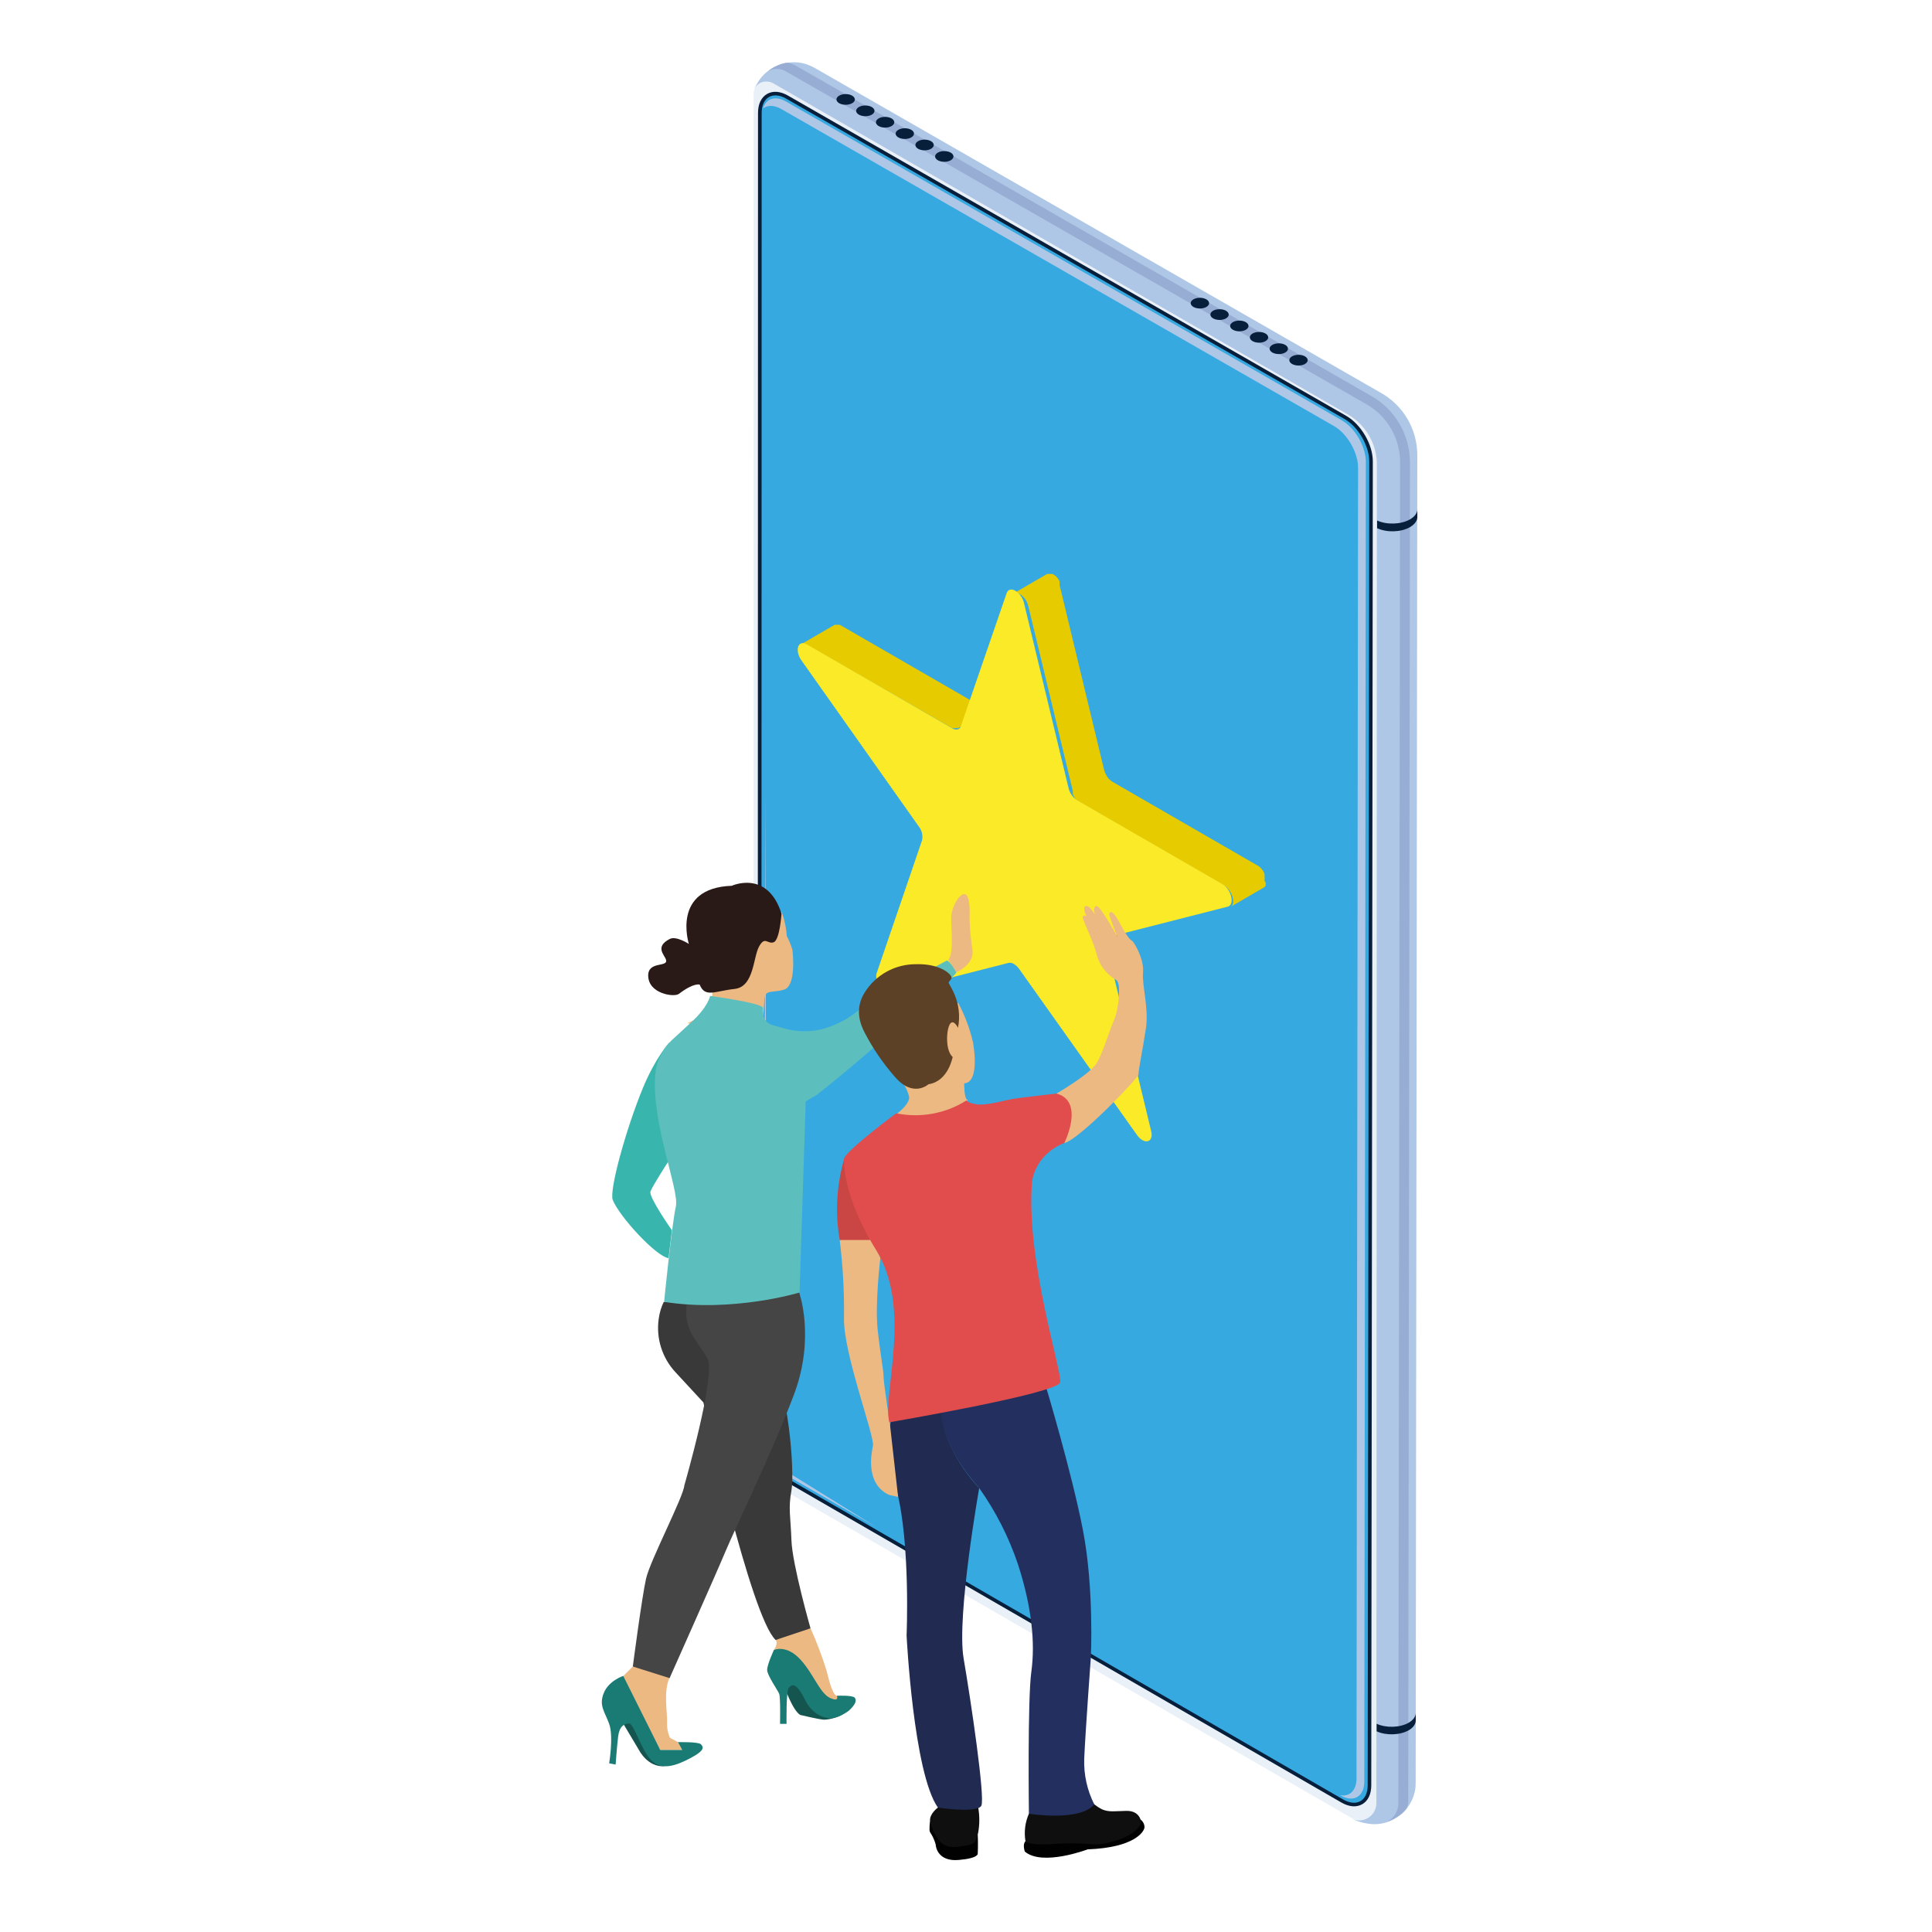 <?xml version="1.0" encoding="UTF-8"?> <svg xmlns="http://www.w3.org/2000/svg" xmlns:xlink="http://www.w3.org/1999/xlink" viewBox="0 0 1080 1080"><defs><style>.g{filter:url(#a);}.h{filter:url(#d);}.i{stroke:#edb982;stroke-miterlimit:10;}.i,.j{fill:#edb982;}.k{fill:#5dbfbd;}.k,.l,.m,.n,.o,.p,.q,.r,.s,.t,.u,.v,.w,.x,.y,.z,.aa,.j,.ab,.ac,.ad,.ae{stroke-width:0px;}.l{fill:#5d4127;}.m{fill:#2a1a17;}.n{fill:#464545;}.o{fill:#383938;}.p{fill:#38b6ae;}.q{fill:#197b74;}.r{fill:#36a9e1;}.s{fill:#0f0f0f;}.t{fill:#071f3b;}.u{fill:#23305f;}.v{fill:#212a51;}.w{fill:#155550;}.x{fill:#c94645;}.y{fill:#e14d4d;}.z{fill:#aec7e6;}.aa{fill:#98add4;}.ab{fill:#e7cb01;}.ac{fill:#faea27;}.ad{fill:#e9f0f7;}.ae{fill:#010101;}</style><filter id="a" filterUnits="userSpaceOnUse"><feOffset dx="4" dy="4"></feOffset><feGaussianBlur result="b" stdDeviation="2"></feGaussianBlur><feFlood flood-color="#000" flood-opacity=".4"></feFlood><feComposite in2="b" operator="in"></feComposite><feComposite in="SourceGraphic"></feComposite></filter><filter id="d" filterUnits="userSpaceOnUse"><feOffset dx="4" dy="4"></feOffset><feGaussianBlur result="e" stdDeviation="2"></feGaussianBlur><feFlood flood-color="#000" flood-opacity=".4"></feFlood><feComposite in2="e" operator="in"></feComposite><feComposite in="SourceGraphic"></feComposite></filter></defs><g id="c" class="g"><path class="ad" d="M765.81,255.62c0-11.57-6.17-22.26-16.18-28L428.44,42.52h0s-.09-.04-.13-.09-.09-.04-.13-.04c.04,0,.04.04.09.04-.09-.04-.17-.09-.3-.17-.04,0-.09-.04-.13-.04h0c-.13-.04-.26-.13-.43-.17,0,0-.04,0-.04-.04-.04,0-.09-.04-.17-.04h-.04s-.04,0-.09-.04c-.09-.04-.13-.04-.22-.09-.61-.17-1.22-.3-1.83-.3h-1.04c-.09,0-.17,0-.3.04h-.17s-.13.04-.17.04h-.17c-.13.04-.3.04-.43.09-.26.09-.39.13-.57.17h-.09c-.09.04-.13.04-.22.09,0,0-.04,0-.04.04-.09.04-.22.09-.3.13h-.04s-.04,0-.04.04c-.04,0-.04.04-.09.04-.13.09-.26.13-.39.22h-.04l-.04.04.04-.04h0c-.22.13-.35.22-.48.3h0s-.09.09-.13.09c-.09.04-.17.13-.26.22h-.04l.13-.09-.13.09h0s-.04,0-.04.04c-.09.04-.13.13-.22.17l-.04.04h-.04c-.09.09-.17.13-.26.26l-.04.04h0c-.13.13-.17.17-.26.3t-.09.09l-.04.04c-.17.22-.35.43-.52.7h0s0,.04-.04.04c0,0,0,.04-.04.04l-.04.04s-.04.09-.04.09c-.04.04-.04.09-.09.13-.39.65-.65,1.35-.83,2.09,0,.09-.04.13-.04.22v.09c0,.09-.04.17-.04.26v.17h0c-.04.17-.04.3-.04.48v.52h0l-.04,749.98c0,12.61,6.74,24.22,17.61,30.52l316.42,182.71c6.39,3.7,14.44-.91,14.44-8.31l.22-748.19Z"></path><path class="t" d="M759.16,239.53c2.78,4.78,4.26,9.91,4.26,14.48l-.87,739.98c0,4.96-1.78,8.7-5.04,10.57s-7.39,1.52-11.7-.96l-311.5-179.93c-3.96-2.26-7.65-6.17-10.44-10.96-2.78-4.78-4.3-9.96-4.3-14.52l.17-739.06c0-4.96,1.78-8.7,5.04-10.61,3.26-1.87,7.39-1.57,11.7.91l312.2,179.1c3.96,2.3,7.7,6.22,10.48,11h0Z"></path><path class="r" d="M746.81,1001.9c7.57,4.35,13.74.78,13.74-7.91l.87-739.98c0-8.74-6.17-19.39-13.74-23.74L435.52,51.17c-7.57-4.35-13.74-.74-13.74,7.96l-.17,739.06c0,8.74,6.17,19.44,13.74,23.78l311.46,179.93Z"></path><path class="z" d="M422.52,56.65c2.48-1.96,6.17-2,10.31.35l308.9,177.19c7.39,4.26,13.44,14.7,13.44,23.22l-.87,732.71c0,6.83-3.91,10.44-9.26,9.39l.17.09c7.39,4.26,13.44.78,13.44-7.74l.87-737.67c0-8.52-6.04-19-13.44-23.22L435.44,52.78c-6.13-3.52-11.31-1.7-12.91,3.87Z"></path><path class="z" d="M424.61,797.15c-.04,8.52,5.7,18.39,13.09,22.65l48.09,29.83-49.53-28.61c-7.39-4.26-13.44-14.74-13.39-23.26l1-358.07.74,357.47Z"></path><path class="z" d="M427.83,34.04l.13-.09s-.04,0-.04.04c-.65.39-1.04.61-1.48.96h0l-.04.04c-.13.09-.26.22-.43.3-.26.22-.57.39-.83.61-.04,0-.04.04-.09.04l.39-.3-.35.26h0l-.04.04s-.09.04-.13.09c-.22.17-.43.35-.65.52-.04.04-.13.13-.17.17-.04,0-.04.04-.09.04-.22.22-.48.43-.83.78t-.09.09l-.04.04c-.35.35-.61.61-.83.87-.09.09-.13.17-.22.26-.04.04-.09.13-.17.17-.57.65-2.91,3.57-4.26,7.13.13-.35.3-.65.48-.96.04-.04.04-.09.09-.13,0-.04.04-.04.04-.09,0,0,0-.04.04-.04,0,0,0-.04.04-.04,0,0,0-.04.04-.04h0c.17-.26.35-.48.52-.7l.04-.04s.04-.04.09-.09c.09-.09.17-.17.26-.3h0l.04-.04c.09-.09.17-.17.26-.26h.04l.04-.04c.09-.04.13-.13.22-.17,0,0,.04,0,.04-.04h0l.13-.09-.13.09h.04c.09-.09.17-.13.26-.22.04-.04.09-.09.13-.09h0c.13-.09.26-.17.48-.3h0l-.04.04.04-.04h.04c.13-.09.26-.13.39-.22.04,0,.04-.04.09-.04,0,0,.04,0,.04-.04h.04c.09-.04.17-.09.3-.13,0,0,.04,0,.04-.04.09-.04.13-.04.22-.09h.09c.17-.09.3-.09.57-.17.13-.04.3-.09.43-.09h.17c.09,0,.13-.04.17-.04h.17c.09,0,.17-.04.3-.04h1.04c.61,0,1.22.13,1.83.3.09.04.17.04.22.09t.09.04h.04s.09.04.17.04c0,0,.04,0,.04.04.17.09.3.13.43.17h0s.09.04.13.04c.13.04.22.13.3.17-.04,0-.09-.04-.09-.04.04,0,.09.04.13.04.04.04.09.04.13.09h0l321.2,185.1c10,5.78,16.18,16.48,16.18,28v35.44l-.26,712.84c0,7.39-8,12-14.44,8.31,5.04,2.78,11,3.48,13.31,3.44h.3c.22,0,.48,0,.74-.04h.3c.17,0,.35-.04.57-.04h.22s.13,0,.22-.04c.35-.04.74-.09,1.09-.13.3-.04.61-.09.91-.17h.13c.43-.09.83-.17,1.43-.35h0c.7-.17,1.57-.48,2.22-.74.04,0,.09-.04.13-.04.09-.04.13-.04.22-.09.17-.09.39-.17.57-.26l.22-.09c.09-.04.13-.09.22-.09.7-.3,1.13-.52,1.96-1h-.04s.09-.04.13-.09h0s.13-.09.17-.09h0c.61-.35.96-.61,1.39-.87h0l.04-.04c.13-.09.26-.22.43-.3.17-.13.39-.26.57-.39l-.04.04.09-.09c.09-.04.13-.13.22-.17.04-.04.13-.09.17-.13.17-.13.39-.3.61-.48.39-.3.74-.65,1.13-1.04t.09-.09l.04-.04c.35-.35.57-.61.83-.87.09-.09.13-.17.22-.26.04-.04.09-.09.09-.13.57-.7,1.13-1.39,1.65-2.22.22-.3.35-.52.48-.74.09-.13.17-.26.22-.35,1.17-1.96,2.04-4.09,2.57-6.39.04-.17.09-.35.13-.57,0-.04.04-.13.04-.17s0-.09.04-.13c.04-.3.13-.61.17-.96v-.13c.04-.17.04-.3.04-.48.04-.35.09-.65.09-.96v-.09c0-.09,0-.22.04-.35v-.43c.04-.57.04-1,.04-1.26v-.13h0l.91-741.8c0-14.31-7.61-27.52-20.05-34.66L451.35,33.91h0l.04.04-.04-.04h-.04c-.09-.04-.26-.13-.39-.22-.13-.09-.26-.13-.35-.17.09.04.22.09.3.17-.26-.13-.61-.3-1-.52-.13-.04-.26-.13-.35-.17,0,0-.04,0-.04-.04h-.04c-.39-.17-.78-.35-1.39-.57-.04-.04-.13-.04-.17-.09-.17-.04-.3-.13-.48-.17-.04,0-.09-.04-.13-.04s-.04,0-.09-.04c-.09-.04-.17-.04-.22-.09-.22-.09-.48-.13-.7-.22-1.87-.57-3.78-.87-5.7-.91h-1.26c-.43,0-.87.04-1.26.04-.13,0-.26.04-.35.04h-.26c-.3.04-.61.04-.91.09-.13,0-.22.04-.35.04h-.09c-.22.04-.39.09-.61.09h-.13s-.13,0-.17.04c-.09,0-.17.04-.22.04-.43.09-.87.17-1.3.3-.83.22-1.26.35-1.78.57l-.26.13h0s-.09.04-.13.04l-.65.26s-.13.04-.17.09c-.3.13-.61.26-.91.39-.04,0-.04.04-.09.04-.04.04-.09.04-.13.09-.09.04-.13.09-.22.09-.43.22-.83.43-1.22.65l.04-.04s-.09.04-.09.04h0c-.13.13-.17.17-.22.17Z"></path><path class="aa" d="M427.83,34.04l.17-.09h.04l.04-.04c.39-.22.83-.43,1.22-.65.09-.04.13-.09.22-.09l.17-.09s.04,0,.09-.04c.3-.13.61-.26.91-.43.04,0,.13-.04.17-.09.22-.09.43-.17.65-.26.04-.04.09-.04.17-.04l.17-.09c.52-.22.96-.35,1.78-.57.43-.13.87-.22,1.3-.3.09-.04.17-.04.22-.04s.13,0,.17-.04h.13c.17-.04.3-.04.43-.09,1.7.17,3.39.7,4.91,1.57l321.94,184.8c6.61,3.78,12,9.26,15.7,15.65,3.7,6.39,5.74,13.74,5.74,21.39l-.96,748.02c0,1.57-.3,3.04-.91,4.44-.13.17-.26.35-.39.48-.04.04-.04.09-.09.13-.09.09-.13.17-.22.22-.22.26-.48.52-.83.87,0,.04-.04.04-.04.04t-.09.09c-.39.39-.74.74-1.13,1.04-.22.17-.39.35-.61.48-.04.04-.13.09-.17.13l-.22.17-.09.09c-.17.09-.35.26-.52.35-.17.13-.3.22-.43.3h-.04c-.43.3-.78.52-1.39.91l-.17.09h0l-.09.04c-.83.48-1.26.7-1.91,1-.09.04-.13.09-.22.09l-.22.09c-.17.09-.39.17-.57.22-.09.04-.13.04-.22.09-.04,0-.09.04-.13.04-.3.13-.7.26-1.09.39l-.09.04c.22-.09.39-.22.57-.3,3.57-2.04,5.78-5.87,5.78-10l.96-749.72c0-13.31-7.13-25.65-18.65-32.26L435.26,35.87c-3.22-1.87-7.17-1.78-10.31.17.04-.04.09-.04.13-.09h0l.09-.04c.26-.22.52-.43.83-.65.17-.09.3-.22.43-.3l.04-.04c.35-.26.74-.48,1.35-.87Z"></path><path class="t" d="M783.51,958.99c2.57-1.52,3.87-3.48,3.91-5.39v-.13,4.22h0c0,2-1.3,4-3.91,5.52-4.91,2.83-12.65,3.04-17.96.61v-4.22c5.3,2.44,13.04,2.22,17.96-.61Z"></path><path class="t" d="M784.21,286.32c2.65-1.52,4.09-3.57,4.09-5.57v-.13,4.39c0,2.04-1.43,4.09-4.09,5.65-5,2.91-12.96,3.13-18.39.61v-4.3c5.44,2.48,13.35,2.26,18.39-.65Z"></path><ellipse class="t" cx="721.9" cy="197.34" rx="3" ry="5.13" transform="translate(522.52 918.68) rotate(-89.84)"></ellipse><ellipse class="t" cx="710.89" cy="190.93" rx="3" ry="5.13" transform="translate(517.94 901.28) rotate(-89.84)"></ellipse><ellipse class="t" cx="699.83" cy="184.57" rx="3" ry="5.13" transform="translate(513.28 883.88) rotate(-89.84)"></ellipse><ellipse class="t" cx="688.82" cy="178.21" rx="3" ry="5.13" transform="translate(508.66 866.53) rotate(-89.84)"></ellipse><ellipse class="t" cx="677.77" cy="171.85" rx="3" ry="5.13" transform="translate(503.99 849.13) rotate(-89.84)"></ellipse><path class="t" d="M663.11,167.57c-2-1.17-2-3.04,0-4.22s5.26-1.17,7.26,0,2.04,3.04.04,4.22c-2.04,1.17-5.26,1.17-7.3,0Z"></path><ellipse class="t" cx="523.88" cy="83.46" rx="3" ry="5.13" transform="translate(438.94 607.1) rotate(-89.84)"></ellipse><ellipse class="t" cx="512.87" cy="77.05" rx="3" ry="5.13" transform="translate(434.36 589.7) rotate(-89.84)"></ellipse><ellipse class="t" cx="501.81" cy="70.69" rx="3" ry="5.13" transform="translate(429.7 572.3) rotate(-89.84)"></ellipse><ellipse class="t" cx="490.8" cy="64.33" rx="3" ry="5.13" transform="translate(425.08 554.95) rotate(-89.84)"></ellipse><ellipse class="t" cx="479.75" cy="57.97" rx="3" ry="5.13" transform="translate(420.41 537.55) rotate(-89.84)"></ellipse><path class="t" d="M465.09,53.69c-2-1.17-2-3.04,0-4.22s5.26-1.17,7.26,0c2,1.17,2.04,3.04.04,4.22-2.04,1.17-5.26,1.17-7.3,0Z"></path></g><g id="f" class="h"><path class="w" d="M353.08,974.09s4.8,9.89,14.26,9.24l-10.35-15.17-7.71-10.59-4.8,2.09,8.59,14.43Z"></path><path class="j" d="M349.75,927.59l-5.35,5.33c-1.15,1.15,20.67,41.32,20.67,41.32h12.29l-2.4-4.39-4.42-2.4c-1.23-2.69-1.8-5.64-1.63-8.59.24-5.11-2.16-17.09,1.3-24.85,3.46-7.75-3.29-7.66-3.29-7.66l-17.16,1.25Z"></path><path class="q" d="M336.52,981.7s2.54-15.1,0-22.06c-2.54-6.96-5.81-10.2-3.02-17.19,2.78-6.99,10.9-9.6,10.9-9.6l20.69,41.41h12.29l-2.4-4.39s11.38-.24,12.77,1.15,2.78,3.24-5.57,7.66c-8.35,4.42-15.82,6.96-21.61,1.85-5.79-5.11-10.2-21.34-12.99-21.13s-5.35,1.63-6.05,7.44-1.39,15.56-1.39,15.56l-3.62-.7Z"></path><path class="w" d="M443.3,954.65s10.66,2.57,13.23,2.66,10.03-1.51,11.67-4.18l-17.81-3.94-8.95-13.59-6.96,3.24s4.54,13.25,8.83,15.8Z"></path><path class="ab" d="M549.7,392.95h0c-.29.04-.59.04-.89,0h0c-.32-.04-.63-.11-.94-.22h0c-.36-.13-.7-.3-1.03-.48l-81.19-46.88h-.19l-.22-.12h-2.57l-.36.17-18.51,10.75.38-.17h1.63l.48.14h0l.5.22h0l.53.29,81,46.4h3.19l.43-.19,18.48-10.75c-.18.33-.43.62-.74.84Z"></path><path class="ab" d="M702.93,488.56v-.82h0v-.53c.01-.09.01-.18,0-.26h0c-.01-.06-.01-.13,0-.19v-.89h0v-.41c-.01-.1-.01-.19,0-.29,0-.07,0-.14,0-.22h0c-.04-.09-.08-.17-.12-.26v-.24l-.12-.26h0v-.12c-.04-.12-.1-.23-.17-.34v-.14c-.24-.41-.5-.82-.77-1.22h0l-.24-.31-.22-.26-.12-.14h0l-.19-.22-.19-.22-.22-.22h0l-.14-.14-.24-.19-.22-.19-.14-.12h0l-.24-.17-.24-.14-.24-.14h0l-81.19-46.86c-.28-.17-.55-.35-.82-.55h0c-.27-.2-.53-.41-.77-.65h0l-.74-.74h0c-.22-.24-.41-.53-.62-.79v-.12c-.2-.28-.39-.56-.55-.86h0c-.19-.31-.36-.63-.5-.96h0c-.16-.33-.31-.66-.43-1.01h0c-.13-.35-.23-.7-.31-1.06l-24.85-103.23h0v-.6c-.01-.1-.01-.19,0-.29v-.17h0v-.26c0-.08,0-.16,0-.24v-.24c0-.08,0-.16,0-.24h0l-.12-.22-.14-.29c-.07-.15-.15-.29-.24-.43h0c-.1-.17-.2-.34-.31-.5l-.24-.34h0l-.19-.26-.19-.24-.19-.22h0l-.14-.14-.22-.22-.22-.22h-.12l-.24-.22c-.09-.05-.17-.12-.24-.19l-.19-.14h0l-.24-.17-.22-.14-.22-.14h-.17l-.22-.12h-2.83l-.38.17-18.51,10.75c.24-.15.51-.24.79-.29h0c.29-.04.59-.04.89,0h0c.33.05.65.13.96.24h0c.34.14.67.3.98.48.27.15.52.32.77.5h0c.25.19.49.4.72.62h0c.24.22.48.45.7.7h0c.24.26.46.53.67.82h0c.19.26.38.55.55.84h0c.17.31.36.65.5.98h0c.16.35.31.71.43,1.08h0c0,.38.24.77.34,1.15l24.85,103.23h0v.29c0,.09,0,.18,0,.26v.43h0v.94h0l.12.26.17.31.19.36h0c.14.22.29.43.41.65l.14.17v.26l.24.29c.06.09.12.18.19.26h0l.22.22.19.24.24.22h0l.22.22.24.19.22.19h0l.22.17.22.14h.22l81.21,46.88c.28.17.55.35.82.55h0c.26.2.51.42.74.65h0c.25.22.48.46.7.72h0l.58.74c.28.39.54.8.77,1.22.12.19.22.39.31.6h0c.14.31.29.6.41.91h0c.12.29.22.6.31.89h0c.09.29.16.59.22.89h0c0,.31,0,.6.14.89h0v.82h0c.02.25.02.5,0,.74h0c-.04.24-.1.47-.17.7h0c-.07.19-.15.37-.24.55h0c-.07.12-.16.23-.26.34l-.12.17c-.15.15-.32.28-.5.38l18.48-10.73c.19-.11.36-.25.5-.41l.14-.14.22-.29h0l.12-.19v-.26h0s.01-.1,0-.14v-.5h0v-.19c-.01-.08-.01-.16,0-.24v-.38l-.58-.77Z"></path><path class="ac" d="M679.31,490.22l-81.21-46.88c-2.43-1.6-4.15-4.08-4.8-6.91l-24.85-103.23c-.64-2.84-2.36-5.32-4.8-6.91-2.06-1.2-4.13-1.03-4.92,1.25l-25.59,74.32c-.67,2.06-2.66,2.54-4.8,1.27l-81.24-46.88c-4.99-2.88-7.08,3.26-3.05,8.98l65.54,92.76c1.72,2.17,2.4,4.99,1.85,7.71l-25.35,74.18c-1.18,3.48,1.68,8.76,4.8,10.61.89.6,1.98.81,3.02.58l65.85-16.8c1.05-.2,2.14.02,3.02.62,1.21.73,2.24,1.71,3.02,2.88l65.75,92.66c.79,1.18,1.82,2.17,3.02,2.9,3.22,1.85,6.1-.12,4.95-4.95l-24.85-103.23c-.7-2.83,0-5.07,1.9-5.55l65.85-16.8c3.91-1.15,1.94-9.72-3.12-12.58Z"></path><path class="i" d="M381.89,567.78s14.12-5.57,12.72-18.97c-1.39-13.4,22.97-25.25,22.97-25.25l9.75-7.2,5.47-9.6c1.39,4.09,2.24,8.34,2.54,12.65,1.3,2.44,2.34,5.01,3.12,7.66.36,2.4,1.92,19.52-4.18,21.61s-11.14-.53-11.48,6.07c-.34,6.6-.89,10.11-.89,10.11,0,0-29.72,4.85-40.04,2.93Z"></path><path class="m" d="M432.86,506.74s-.94,14.86-4.42,16.01-4.8-3.7-8.14,2.4-2.78,22.52-13.68,23.67c-10.9,1.15-16.49,5.11-19.49-2.4,0,0-3.1-1.32-11.62,5.16-2.62,2.02-16.92,0-17.16-10.03-.22-8.55,11.28-4.59,9.96-9.05-.77-2.66-6.48-7.2,2.09-11.62,3.62-1.85,10.68,2.78,10.68,2.78,0,0-9.99-31.33,24.01-32.5-.1.02,19.88-9.24,27.78,15.58Z"></path><path class="j" d="M530.39,539.65s10.13-4.32,9.27-12.29c-.97-6.12-1.54-12.29-1.7-18.48.29-3.96.17-13.06-2.9-13.06s-7.06,7.2-7.32,12.51,1.68,20.19-1.58,24.15l4.25,7.18Z"></path><path class="p" d="M370.13,578.8s-7.63,8.16-14.81,25.54c-9.43,22.93-18.85,57.11-16.8,62.42,3.75,9.39,24.27,31.66,31.21,32.55l1.87-15.6s-13.04-18.58-12-21.61,10.27-17.28,10.27-17.28l.26-66.02Z"></path><path class="j" d="M449.11,906.25c3.46,7.7,6.45,15.61,8.95,23.67,1.9,7.85,3.65,13.42,5.74,14.12l2.78,3.48-6.27,1.56-31.69-30.63s2.57-3.84.98-5.69,19.49-6.51,19.49-6.51Z"></path><path class="q" d="M432.04,959.64s.34-14.74-.48-16.8-6.72-10.32-6.72-13.35,3.77-11.14,3.77-11.14c0,0,6.91-3.26,14.81,5.33,7.9,8.59,11.14,20.07,17.74,21.94,0,0,3.84,1.63,2.62-1.68,0,0,8.88-.41,10.03,1.1s.58,3.6-3.24,7.2c-2.94,2.29-6.42,3.77-10.11,4.3,0,0-9.17.34-14.4-10.23-5.23-10.56-7.49-8.59-9.1-6.84s-1.27,20.19-1.27,20.19l-3.65-.02Z"></path><path class="o" d="M367.01,723.8c-1.38,2.92-2.31,6.02-2.76,9.22-1.62,10.96,1.86,22.07,9.43,30.15l15.53,16.8s26.41,119.77,40.38,132.78l19.49-6.51s-10.2-35.75-10.66-49.21c-.46-13.47-1.87-17.64,0-27.85,1.87-10.2-1.46-59.34-13.54-77.9-12.08-18.56-31.76-28.4-57.88-27.49Z"></path><path class="n" d="M349.75,927.59s5.09-39.01,7.42-49.21c2.33-10.2,20.89-45.61,21.37-52,0,0,17.86-61.86,12.99-70.94s-16.01-17.4-10.44-35.17c5.57-17.76,57.11-8.35,57.11-8.35l4.54,6.63s9.05,25.06-2.81,56.75c-11.86,31.69-33.06,75.21-38.29,87.74s-31.33,71.04-31.33,71.04l-20.55-6.48Z"></path><path class="k" d="M435.18,571.1c8.76,2.35,18.06,1.69,26.41-1.87,4.76-1.82,9.21-4.37,13.18-7.56,2.64-3.02,50.41-28.69,50.41-28.69,1.9,0,5.4,6.67,5.4,6.67-.98,2.98-61.19,55.77-77.01,67.53,0,.84-7.2,3.96-7.2,4.8l-3.41,106.54s-37.28,11.33-75.72,5.23c0,0,4.23-42.64,6.58-53.41,1.97-9.12-13.54-45.9-11.55-73.2.57-7.64,4-14.78,9.6-20,2.78-2.59,6.29-5.83,10.23-9.41,9.84-8.88,10.85-15,10.85-15,0,0,28.11,3.75,29.53,6.55,0,0-1.42,7.97,5.62,9.84l7.08,1.97Z"></path><path class="ae" d="M568.9,1031.06s-1.46-3.99.34-5.79l64.29-12.15c1.42,1.01,2.26,2.65,2.26,4.39-.29,2.62-5.91,11.33-31.76,12.29,0,0-25.28,9.63-35.12,1.25Z"></path><path class="s" d="M571.16,1009.89c-2.13,4.83-2.79,10.18-1.92,15.39,0,0,1.37,2.21,13.47,1.66,8.15-.68,16.34-.68,24.49,0,6.6.72,25.01-4.23,26.67-12.46,0,0-.43-6.34-8.26-6.19-7.83.14-10.85,1.1-15.68-2.06s-6.39-6.05-8.55-7.2l-30.22,10.87Z"></path><path class="ae" d="M542.57,1032.17s.26-5.35,0-10.51l-21.17,1.03-5.5-8.67s-.7,5.21,0,6.17c1.42,2.12,2.49,4.45,3.17,6.91,0,1.49,1.37,9.6,12.77,8.64s10.73-3.58,10.73-3.58Z"></path><path class="s" d="M520.29,1006.45s-4.8,3.43-4.39,7.56c.73,3.55,2.23,6.89,4.39,9.79.55.79,3.02,5.74,11.55,4.49,8.52-1.25,9.6-.96,10.99-7.97.81-4.59.81-9.29,0-13.88h-22.54Z"></path><path class="u" d="M571.16,1009.89s28.18,4.59,36.56-5.19c-3.99-7.9-5.93-16.67-5.64-25.52.62-14.4,3.72-56.82,3.72-56.82,0,0,1.85-38.41-4.39-70.77-6.24-32.36-20.89-81.02-20.89-81.02l-58.31,12.2s-2.74,18.41,21.17,45.08c9.23,13.02,16.51,27.32,21.61,42.44,7.9,24.2,9.72,44.36,7.54,60.14-2.18,15.77-1.37,79.46-1.37,79.46Z"></path><path class="v" d="M494.72,788.16s-5.14,10.99,2.57,41.05c7.71,30.06,5.5,81.05,5.5,81.05,0,0,3.84,76.82,17.5,96.19,0,0,22.09,3.34,24.29-1.06s-5.88-58.84-9.91-82.32c-4.03-23.48,8.71-95.23,8.71-95.23,0,0-21.17-21.44-21.17-45.08l-27.49,5.4Z"></path><path class="j" d="M465.39,689.16c1.8,14.33,2.6,28.77,2.4,43.21-.67,19.42,17.31,66.71,16.2,71.85-1.1,5.14-3.99,21.37,8.95,27.42l5.11,1.18-4.54-40.43s-3.58-23.19-3.58-26.74-1.66-11.28-3.29-26.14,1.49-40.38,1.49-40.38l-6.48-15.15-16.28,5.19Z"></path><path class="x" d="M465.39,689.16h17.07l-14.4-45.83c-4.41,14.87-5.32,30.55-2.66,45.83Z"></path><path class="j" d="M586.57,607.32s18.87-10.92,22.54-17.14,6.96-17.96,9.6-23.84c2.64-5.88,4.23-21.17,1.2-22.54-5.58-3.21-9.57-8.59-11.02-14.86-2.4-8.79-8.11-18.97-7.56-20.48s2.06,0,2.06,0c0,0-2.4-5.23-.67-5.91s3.43,1.92,5.35,4.66c0,0-1.37-4.06.7-4.8s12,17.57,12,17.57c0,0-4.97-12-4.68-13.2s1.75-2.4,5.33,4.27c3.58,6.67,5.81,10.03,7.2,10.73s7.01,10.44,6.34,17.72,3.29,19.95,1.63,31.21c-1.66,11.26-4.39,24.2-4.13,25.85s-33.34,36.75-41.56,38.41l-4.35-27.66Z"></path><path class="i" d="M498.18,618.56s7.54-5.64,6.43-9.87c-.66-2.56-1.73-4.99-3.17-7.2l22.23-14.28-4.03-19.45,11.79-10.44c3.61,6.82,6.31,14.08,8.02,21.61,1.66,9.6,1.82,22.54-4.95,22.18,0,0-.19,8.74,1.73,9.99l-13.64,14.02-24.41-6.55Z"></path><path class="y" d="M467.95,643.33s-2.21,19.21,17.96,51.71c20.17,32.5,3.26,80.28,7.2,96.03,0,0,94.44-16.13,95.55-22.35s-19.21-68.2-15.77-111.85c0,0,1.01-15.03,18.1-21.99,0,0,11.6-23.19-4.35-27.58,0,0-21.17,2.4-24.75,3.02s-14.57,3.84-19.81,3.02c-5.23-.82-5.79-2.21-5.79-2.21-11.68,7.4-25.78,9.98-39.32,7.2,0,0-26.65,19.78-29.02,24.99Z"></path><path class="l" d="M515.05,602.09s-8.59,7.9-18.87-4.2c-6.57-7.49-12.22-15.74-16.8-24.58-2.4-4.59-5.86-13.18,0-22.54,6.21-9.91,17.12-15.88,28.81-15.77,13.2-.36,19.06,5.33,19.61,6.99s-1.63,2.4-1.46,3.48,7.99,10.8,5.19,25.11c0,0-2.62-5.45-4.63-1.9s-2.4,14.72,1.66,18.2c-.1,0-2.33,13.49-13.49,15.22Z"></path></g></svg> 